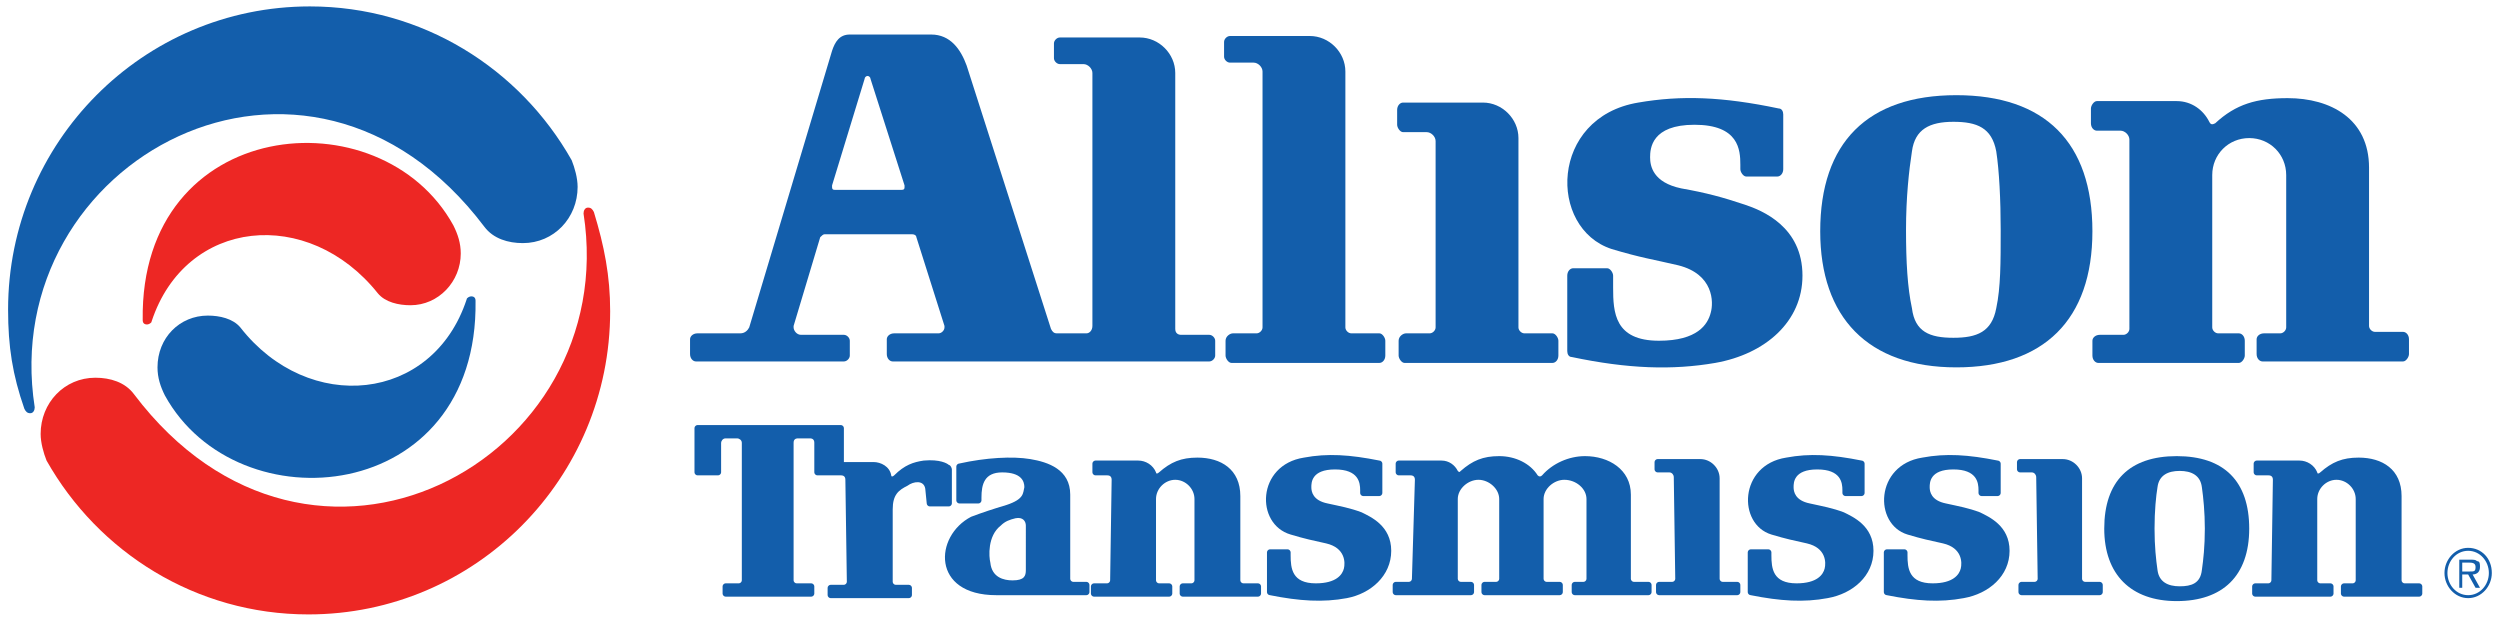 <svg version="1.1" id="svg7483" inkscape:version="0.92.0 r15299" xmlns:cc="http://creativecommons.org/ns#" xmlns:dc="http://purl.org/dc/elements/1.1/" xmlns:inkscape="http://www.inkscape.org/namespaces/inkscape" xmlns:rdf="http://www.w3.org/1999/02/22-rdf-syntax-ns#" xmlns:sodipodi="http://sodipodi.sourceforge.net/DTD/sodipodi-0.dtd" xmlns:svg="http://www.w3.org/2000/svg" xmlns="http://www.w3.org/2000/svg" xmlns:xlink="http://www.w3.org/1999/xlink" x="0px" y="0px" viewBox="0 0 169 42" style="enable-background:new 0 0 169 42;" xml:space="preserve">
 <style type="text/css">
  .st0{fill:#ED2724;}
	.st1{fill:#135EAB;}
 </style>
 <sodipodi:namedview bordercolor="#666666" borderopacity="1.0" fit-margin-bottom="0" fit-margin-left="0" fit-margin-right="0" fit-margin-top="0" id="base" inkscape:current-layer="layer1" inkscape:cx="107.97869" inkscape:cy="-23.331376" inkscape:document-units="mm" inkscape:pageopacity="0.0" inkscape:pageshadow="2" inkscape:window-height="744" inkscape:window-maximized="1" inkscape:window-width="1280" inkscape:window-x="-4" inkscape:window-y="-4" inkscape:zoom="3.1005155" pagecolor="#ffffff" showgrid="false" units="px">
 </sodipodi:namedview>
 <g id="layer1" transform="translate(-80.585,-160.534)" inkscape:groupmode="layer" inkscape:label="Layer 1">
  <g id="g7641" transform="translate(0.132,-0.132)">
   <path id="path6060" inkscape:connector-curvature="0" class="st0" d="M120.6,175c-0.1-0.2-0.2-0.3-0.4-0.3c-0.2,0-0.3,0.2-0.3,0.4
			c2.6,16.7-18.4,28.1-30.4,12.2c-0.6-0.8-1.6-1.1-2.6-1.1c-2.1,0-3.7,1.7-3.7,3.8c0,0.6,0.2,1.3,0.4,1.8
			c3.5,6.2,10.1,10.4,17.7,10.4c11.3,0,20.4-9.2,20.4-20.5C121.7,179.3,121.3,177.3,120.6,175">
   </path>
   <path id="path6072" inkscape:connector-curvature="0" class="st0" d="M106,180.5c0.5,0.6,1.4,0.8,2.2,0.8c1.9,0,3.4-1.6,3.4-3.5
			c0-0.7-0.2-1.3-0.5-1.9c-4.9-8.9-21.2-7.4-21,6.4c0,0.2,0.1,0.3,0.3,0.3c0.1,0,0.3-0.1,0.3-0.2C93,175.4,101.3,174.6,106,180.5">
   </path>
   <g id="g7615">
    <path id="path6064" inkscape:connector-curvature="0" class="st1" d="M82.1,188.3c0.1,0.2,0.2,0.3,0.4,0.3c0.2,0,0.3-0.2,0.3-0.4
				c-2.6-16.7,18.4-28.1,30.4-12.2c0.6,0.8,1.6,1.1,2.6,1.1c2.1,0,3.7-1.7,3.7-3.8c0-0.6-0.2-1.3-0.4-1.8
				c-3.5-6.2-10.1-10.4-17.7-10.4c-11.3,0-20.4,9.2-20.4,20.5C81,184.1,81.3,186,82.1,188.3">
    </path>
    <path id="path6068" inkscape:connector-curvature="0" class="st1" d="M96.7,182.8c-0.5-0.6-1.4-0.8-2.2-0.8
				c-1.9,0-3.4,1.5-3.4,3.5c0,0.7,0.2,1.3,0.5,1.9c4.9,8.9,21.2,7.4,21-6.4c0-0.2-0.1-0.3-0.3-0.3c-0.1,0-0.3,0.1-0.3,0.2
				C109.7,187.9,101.3,188.7,96.7,182.8">
    </path>
    <path id="path6076" inkscape:connector-curvature="0" class="st1" d="M165.8,182.8v-17.2V182.8c0,0.2-0.2,0.4-0.4,0.4l-1.6,0
				c-0.2,0-0.5,0.2-0.5,0.5v1c0,0.2,0.2,0.5,0.4,0.5l10,0c0.2,0,0.4-0.2,0.4-0.5v-1c0-0.2-0.2-0.5-0.4-0.5l-1.9,0
				c-0.2,0-0.4-0.2-0.4-0.4l0-17.3c0-1.3-1.1-2.4-2.4-2.4l-5.4,0c-0.2,0-0.4,0.2-0.4,0.4v1c0,0.2,0.2,0.4,0.4,0.4l1.6,0
				c0.3,0,0.6,0.3,0.6,0.6">
    </path>
    <path id="path6080" inkscape:connector-curvature="0" class="st1" d="M177.5,182.8v-12.7V182.8c0,0.2-0.2,0.4-0.4,0.4l-1.6,0
				c-0.2,0-0.5,0.2-0.5,0.5v1c0,0.2,0.2,0.5,0.4,0.5l10,0c0.2,0,0.4-0.2,0.4-0.5v-1c0-0.2-0.2-0.5-0.4-0.5l-1.9,0
				c-0.2,0-0.4-0.2-0.4-0.4l0-12.8c0-1.3-1.1-2.4-2.4-2.4l-5.4,0c-0.2,0-0.4,0.2-0.4,0.5v1c0,0.2,0.2,0.5,0.4,0.5l1.6,0
				c0.3,0,0.6,0.3,0.6,0.6">
    </path>
    <path id="path6084" inkscape:connector-curvature="0" class="st1" d="M224.4,170.1c0-0.3-0.3-0.6-0.6-0.6l-1.6,0
				c-0.2,0-0.4-0.2-0.4-0.5v-1c0-0.2,0.2-0.5,0.4-0.5l5.4,0c1,0,1.8,0.6,2.2,1.4c0.1,0.2,0.2,0.2,0.4,0.1c1.4-1.3,2.8-1.7,4.9-1.7
				c2.9,0,5.5,1.4,5.5,4.7l0,10.7c0,0.2,0.2,0.4,0.4,0.4l1.9,0c0.2,0,0.4,0.2,0.4,0.5v1c0,0.2-0.2,0.5-0.4,0.5l-9.5,0
				c-0.2,0-0.4-0.2-0.4-0.5v-1c0-0.2,0.2-0.4,0.5-0.4l1.1,0c0.2,0,0.4-0.2,0.4-0.4l0-10.3c0-1.4-1.1-2.5-2.5-2.5
				c-1.4,0-2.5,1.1-2.5,2.5l0,10.3c0,0.2,0.2,0.4,0.4,0.4l1.4,0c0.2,0,0.4,0.2,0.4,0.5v1c0,0.2-0.2,0.5-0.4,0.5l-9.5,0
				c-0.2,0-0.4-0.2-0.4-0.5v-1c0-0.2,0.2-0.4,0.5-0.4l1.6,0c0.2,0,0.4-0.2,0.4-0.4L224.4,170.1l0,12.7">
    </path>
    <path id="path6088" inkscape:connector-curvature="0" class="st1" d="M202.3,179.3c0-3.3-2.7-4.4-3.9-4.8
				c-1.5-0.5-2.6-0.8-4.3-1.1c-1.9-0.4-2.1-1.5-2.1-2.1s0.1-2.2,3-2.2c3,0,3.1,1.7,3.1,2.7v0.3c0,0.2,0.2,0.5,0.4,0.5h2.1
				c0.2,0,0.4-0.2,0.4-0.5l0-3.7c0-0.2-0.1-0.4-0.3-0.4c-3.8-0.8-6.6-0.9-9.5-0.4c-6,1-6.1,8.5-1.8,9.9c2,0.6,2.8,0.7,4.5,1.1
				c2.4,0.6,2.4,2.5,2.2,3.2c-0.2,0.8-0.9,1.9-3.5,1.9c-3,0-3.1-1.9-3.1-3.6v-0.8c0-0.2-0.2-0.5-0.4-0.5h-2.3
				c-0.2,0-0.4,0.2-0.4,0.5l0,5.1c0,0.2,0.1,0.4,0.3,0.4c3.8,0.8,6.8,0.9,9.7,0.4C199.8,184.6,202.3,182.4,202.3,179.3">
    </path>
    <path id="path6092" inkscape:connector-curvature="0" class="st1" d="M154.3,165.6c0-0.3-0.3-0.6-0.6-0.6l-1.6,0
				c-0.2,0-0.4-0.2-0.4-0.4v-1c0-0.2,0.2-0.4,0.4-0.4l5.4,0c1.3,0,2.4,1.1,2.4,2.4l0,17.3c0,0.3,0.2,0.4,0.4,0.4l1.9,0
				c0.2,0,0.4,0.2,0.4,0.4v1c0,0.2-0.2,0.4-0.4,0.4l-21.4,0c-0.2,0-0.4-0.2-0.4-0.5v-1c0-0.2,0.2-0.4,0.5-0.4l3,0
				c0.2,0,0.4-0.2,0.4-0.4c0,0,0-0.1,0-0.1l-1.9-6c0-0.1-0.1-0.2-0.3-0.2h-5.9c-0.1,0-0.2,0.1-0.3,0.2l-1.8,6c0,0,0,0.1,0,0.1
				c0,0.2,0.2,0.5,0.5,0.5h2.9c0.2,0,0.4,0.2,0.4,0.4v1c0,0.2-0.2,0.4-0.4,0.4l-10,0c-0.2,0-0.4-0.2-0.4-0.5v-1
				c0-0.2,0.2-0.4,0.5-0.4l2.9,0c0.3,0,0.5-0.2,0.6-0.4l5.6-18.7c0.2-0.6,0.5-1.1,1.2-1.1h5.5c1.3,0,2,1,2.4,2.1l5.7,17.8
				c0.1,0.2,0.2,0.3,0.4,0.3h2c0.2,0,0.4-0.2,0.4-0.5L154.3,165.6l0,17.2 M139.3,166c0-0.1-0.1-0.2-0.2-0.2c-0.1,0-0.2,0.1-0.2,0.2
				l-2.2,7.2c0,0,0,0.1,0,0.1c0,0.2,0.1,0.2,0.2,0.2h4.5c0.2,0,0.2-0.1,0.2-0.2c0,0,0,0,0-0.1L139.3,166z">
    </path>
    <path id="path6096" inkscape:connector-curvature="0" class="st1" d="M203.5,176.3c0-6,3.2-9.2,9.2-9.2c6,0,9.2,3.2,9.2,9.2
				c0,6-3.3,9.2-9.2,9.2C206.7,185.5,203.5,182.1,203.5,176.3 M209.3,176.2c0,2.2,0.1,3.9,0.4,5.3c0.2,1.6,1.2,2,2.8,2
				c1.6,0,2.6-0.4,2.9-2c0.3-1.4,0.3-3.1,0.3-5.3c0-2-0.1-4-0.3-5.3c-0.3-1.6-1.3-2-2.9-2c-1.6,0-2.6,0.5-2.8,2
				C209.5,172.2,209.3,174,209.3,176.2">
    </path>
    <path id="path6100" inkscape:connector-curvature="0" class="st1" d="M193.7,199.8v-6.7V199.8c0,0.1-0.1,0.2-0.2,0.2l-0.9,0
				c-0.1,0-0.2,0.1-0.2,0.2v0.5c0,0.1,0.1,0.2,0.2,0.2l5.3,0c0.1,0,0.2-0.1,0.2-0.2v-0.5c0-0.1-0.1-0.2-0.2-0.2l-1,0
				c-0.1,0-0.2-0.1-0.2-0.2l0-6.8c0-0.7-0.6-1.3-1.3-1.3h-2.9c-0.1,0-0.2,0.1-0.2,0.2v0.5c0,0.1,0.1,0.2,0.2,0.2l0.8,0
				c0.2,0,0.3,0.2,0.3,0.3">
    </path>
    <path id="path6104" inkscape:connector-curvature="0" class="st1" d="M218.2,199.8v-6.7V199.8c0,0.1-0.1,0.2-0.2,0.2l-0.9,0
				c-0.1,0-0.2,0.1-0.2,0.2v0.5c0,0.1,0.1,0.2,0.2,0.2l5.3,0c0.1,0,0.2-0.1,0.2-0.2v-0.5c0-0.1-0.1-0.2-0.2-0.2l-1,0
				c-0.1,0-0.2-0.1-0.2-0.2l0-6.8c0-0.7-0.6-1.3-1.3-1.3l-2.9,0c-0.1,0-0.2,0.1-0.2,0.2v0.5c0,0.1,0.1,0.2,0.2,0.2l0.8,0
				c0.2,0,0.3,0.2,0.3,0.3">
    </path>
    <path id="path6108" inkscape:connector-curvature="0" class="st1" d="M216.3,197.9c0-1.7-1.4-2.3-2-2.6c-0.8-0.3-1.4-0.4-2.3-0.6
				c-1-0.2-1.1-0.8-1.1-1.1c0-0.3,0-1.2,1.6-1.2c1.6,0,1.7,0.9,1.7,1.4v0.2c0,0.1,0.1,0.2,0.2,0.2h1.1c0.1,0,0.2-0.1,0.2-0.2l0-2
				c0-0.1-0.1-0.2-0.2-0.2c-2-0.4-3.5-0.5-5.1-0.2c-3.2,0.5-3.3,4.5-1,5.2c1,0.3,1.5,0.4,2.4,0.6c1.3,0.3,1.3,1.3,1.2,1.7
				c-0.1,0.4-0.5,1-1.9,1c-1.6,0-1.7-1-1.7-1.9V198c0-0.1-0.1-0.2-0.2-0.2H208c-0.1,0-0.2,0.1-0.2,0.2v2.7c0,0.1,0.1,0.2,0.2,0.2
				c2,0.4,3.6,0.5,5.2,0.2C214.9,200.8,216.3,199.6,216.3,197.9">
    </path>
    <path id="path6112" inkscape:connector-curvature="0" class="st1" d="M207.1,197.9c0-1.7-1.4-2.3-2-2.6c-0.8-0.3-1.4-0.4-2.3-0.6
				c-1-0.2-1.1-0.8-1.1-1.1c0-0.3,0-1.2,1.6-1.2c1.6,0,1.7,0.9,1.7,1.4v0.2c0,0.1,0.1,0.2,0.2,0.2h1.1c0.1,0,0.2-0.1,0.2-0.2l0-2
				c0-0.1-0.1-0.2-0.2-0.2c-2-0.4-3.5-0.5-5.1-0.2c-3.2,0.5-3.3,4.5-1,5.2c1,0.3,1.5,0.4,2.4,0.6c1.3,0.3,1.3,1.3,1.2,1.7
				c-0.1,0.4-0.5,1-1.9,1c-1.6,0-1.7-1-1.7-1.9V198c0-0.1-0.1-0.2-0.2-0.2h-1.2c-0.1,0-0.2,0.1-0.2,0.2v2.7c0,0.1,0.1,0.2,0.2,0.2
				c2,0.4,3.6,0.5,5.2,0.2C205.7,200.8,207.1,199.6,207.1,197.9">
    </path>
    <path id="path6116" inkscape:connector-curvature="0" class="st1" d="M174.5,197.9c0-1.7-1.4-2.3-2-2.6c-0.8-0.3-1.4-0.4-2.3-0.6
				c-1-0.2-1.1-0.8-1.1-1.1c0-0.3,0-1.2,1.6-1.2c1.6,0,1.7,0.9,1.7,1.4v0.2c0,0.1,0.1,0.2,0.2,0.2h1.1c0.1,0,0.2-0.1,0.2-0.2l0-2
				c0-0.1-0.1-0.2-0.2-0.2c-2-0.4-3.5-0.5-5.1-0.2c-3.2,0.5-3.3,4.5-0.9,5.2c1,0.3,1.5,0.4,2.4,0.6c1.3,0.3,1.3,1.3,1.2,1.7
				c-0.1,0.4-0.5,1-1.9,1c-1.6,0-1.7-1-1.7-1.9V198c0-0.1-0.1-0.2-0.2-0.2h-1.2c-0.1,0-0.2,0.1-0.2,0.2v2.7c0,0.1,0.1,0.2,0.2,0.2
				c2,0.4,3.6,0.5,5.2,0.2C173.1,200.8,174.5,199.6,174.5,197.9">
    </path>
    <path id="path6120" inkscape:connector-curvature="0" class="st1" d="M137.6,193.1c0-0.2-0.1-0.3-0.3-0.3l-1.6,0
				c-0.1,0-0.2-0.1-0.2-0.2l0-2c0-0.2-0.1-0.3-0.3-0.3h-0.8c-0.2,0-0.3,0.1-0.3,0.3v9.3c0,0.1,0.1,0.2,0.2,0.2l1,0
				c0.1,0,0.2,0.1,0.2,0.2v0.5c0,0.1-0.1,0.2-0.2,0.2h-5.8c-0.1,0-0.2-0.1-0.2-0.2v-0.5c0-0.1,0.1-0.2,0.2-0.2h0.9
				c0.1,0,0.2-0.1,0.2-0.2v-9.3c0-0.2-0.2-0.3-0.3-0.3h-0.8c-0.2,0-0.3,0.2-0.3,0.3v2c0,0.1-0.1,0.2-0.2,0.2h-1.4
				c-0.1,0-0.2-0.1-0.2-0.2l0-3c0-0.1,0.1-0.2,0.2-0.2h9.7c0.1,0,0.2,0.1,0.2,0.2v2.3h2c0.5,0,1.1,0.3,1.2,0.9c0,0.1,0.1,0.1,0.2,0
				c0.7-0.7,1.3-0.9,2-1c1.1-0.1,1.6,0.2,1.7,0.3c0.1,0,0.2,0.2,0.2,0.3l0,2.3c0,0.1-0.1,0.2-0.2,0.2h-1.3c-0.1,0-0.2-0.1-0.2-0.2
				l-0.1-1c-0.1-0.6-0.8-0.5-1.2-0.2c-0.6,0.3-1,0.6-1,1.6l0,4.9c0,0.1,0.1,0.2,0.2,0.2h0.9c0.1,0,0.2,0.1,0.2,0.2v0.5
				c0,0.1-0.1,0.2-0.2,0.2l-5.3,0c-0.1,0-0.2-0.1-0.2-0.2v-0.5c0-0.1,0.1-0.2,0.2-0.2l0.9,0c0.1,0,0.2-0.1,0.2-0.2L137.6,193.1
				l0,6.8">
    </path>
    <path id="path6124" inkscape:connector-curvature="0" class="st1" d="M176.1,193.1c0-0.2-0.1-0.3-0.3-0.3l-0.8,0
				c-0.1,0-0.2-0.1-0.2-0.2V192c0-0.1,0.1-0.2,0.2-0.2h2.9c0.5,0,0.9,0.3,1.1,0.7c0.1,0.1,0.1,0.1,0.2,0c0.8-0.7,1.5-1,2.6-1
				c1.1,0,2.1,0.5,2.6,1.3c0.1,0.1,0.2,0.1,0.3,0c0.7-0.8,1.8-1.3,2.9-1.3c1.6,0,3.1,0.9,3.1,2.6l0,5.7c0,0.1,0.1,0.2,0.2,0.2h1
				c0.1,0,0.2,0.1,0.2,0.2v0.5c0,0.1-0.1,0.2-0.2,0.2l-5,0c-0.1,0-0.2-0.1-0.2-0.2v-0.5c0-0.1,0.1-0.2,0.2-0.2l0.6,0
				c0.1,0,0.2-0.1,0.2-0.2l0-5.4c0-0.7-0.7-1.3-1.5-1.3c-0.7,0-1.4,0.6-1.4,1.3l0,5.4c0,0.1,0.1,0.2,0.2,0.2h0.9
				c0.1,0,0.2,0.1,0.2,0.2v0.5c0,0.1-0.1,0.2-0.2,0.2l-5.1,0c-0.1,0-0.2-0.1-0.2-0.2v-0.5c0-0.1,0.1-0.2,0.2-0.2l0.8,0
				c0.1,0,0.2-0.1,0.2-0.2l0-5.4c0-0.7-0.7-1.3-1.4-1.3c-0.7,0-1.4,0.6-1.4,1.3l0,5.4c0,0.1,0.1,0.2,0.2,0.2h0.7
				c0.1,0,0.2,0.1,0.2,0.2v0.5c0,0.1-0.1,0.2-0.2,0.2l-5.1,0c-0.1,0-0.2-0.1-0.2-0.2v-0.5c0-0.1,0.1-0.2,0.2-0.2l0.9,0
				c0.1,0,0.2-0.1,0.2-0.2L176.1,193.1l0,6.7">
    </path>
    <path id="path6128" inkscape:connector-curvature="0" class="st1" d="M234.1,193.1c0-0.2-0.1-0.3-0.3-0.3l-0.8,0
				c-0.1,0-0.2-0.1-0.2-0.2V192c0-0.1,0.1-0.2,0.2-0.2h2.9c0.5,0,1,0.3,1.2,0.8c0,0.1,0.1,0.1,0.2,0c0.8-0.7,1.5-1,2.6-1
				c1.6,0,2.9,0.8,2.9,2.6l0,5.7c0,0.1,0.1,0.2,0.2,0.2h1c0.1,0,0.2,0.1,0.2,0.2v0.5c0,0.1-0.1,0.2-0.2,0.2l-5.1,0
				c-0.1,0-0.2-0.1-0.2-0.2v-0.5c0-0.1,0.1-0.2,0.2-0.2l0.6,0c0.1,0,0.2-0.1,0.2-0.2l0-5.5c0-0.7-0.6-1.3-1.3-1.3
				c-0.7,0-1.3,0.6-1.3,1.3l0,5.5c0,0.1,0.1,0.2,0.2,0.2h0.7c0.1,0,0.2,0.1,0.2,0.2v0.5c0,0.1-0.1,0.2-0.2,0.2l-5.1,0
				c-0.1,0-0.2-0.1-0.2-0.2v-0.5c0-0.1,0.1-0.2,0.2-0.2l0.9,0c0.1,0,0.2-0.1,0.2-0.2L234.1,193.1l0,6.7">
    </path>
    <path id="path6132" inkscape:connector-curvature="0" class="st1" d="M155.6,193.1c0-0.2-0.1-0.3-0.3-0.3l-0.8,0
				c-0.1,0-0.2-0.1-0.2-0.2V192c0-0.1,0.1-0.2,0.2-0.2h2.9c0.5,0,1,0.3,1.2,0.8c0,0.1,0.1,0.1,0.2,0c0.8-0.7,1.5-1,2.6-1
				c1.6,0,2.9,0.8,2.9,2.6l0,5.7c0,0.1,0.1,0.2,0.2,0.2h1c0.1,0,0.2,0.1,0.2,0.2v0.5c0,0.1-0.1,0.2-0.2,0.2l-5.1,0
				c-0.1,0-0.2-0.1-0.2-0.2v-0.5c0-0.1,0.1-0.2,0.2-0.2l0.6,0c0.1,0,0.2-0.1,0.2-0.2l0-5.5c0-0.7-0.6-1.3-1.3-1.3
				c-0.7,0-1.3,0.6-1.3,1.3l0,5.5c0,0.1,0.1,0.2,0.2,0.2h0.7c0.1,0,0.2,0.1,0.2,0.2v0.5c0,0.1-0.1,0.2-0.2,0.2l-5.1,0
				c-0.1,0-0.2-0.1-0.2-0.2v-0.5c0-0.1,0.1-0.2,0.2-0.2l0.9,0c0.1,0,0.2-0.1,0.2-0.2L155.6,193.1l0,6.7">
    </path>
    <path id="path6136" inkscape:connector-curvature="0" class="st1" d="M222.7,196.4c0-3.2,1.7-4.9,4.9-4.9c3.2,0,4.9,1.7,4.9,4.9
				c0,3.2-1.8,4.9-4.9,4.9C224.5,201.3,222.7,199.5,222.7,196.4 M226.1,196.4c0,1.2,0.1,2.1,0.2,2.8c0.1,0.8,0.7,1.1,1.5,1.1
				c0.8,0,1.4-0.2,1.5-1.1c0.1-0.7,0.2-1.6,0.2-2.8c0-1.1-0.1-2.1-0.2-2.8c-0.1-0.8-0.7-1.1-1.5-1.1c-0.8,0-1.4,0.3-1.5,1.1
				C226.2,194.2,226.1,195.2,226.1,196.4">
    </path>
    <path id="path6140" inkscape:connector-curvature="0" class="st1" d="M148.5,194.8c1.2-0.4,1.1-0.8,1.2-1.2c0-0.4-0.2-1-1.5-1
				c-1.2,0-1.4,0.8-1.4,1.7v0.2c0,0.1-0.1,0.2-0.2,0.2h-1.3c-0.1,0-0.2-0.1-0.2-0.2l0-2.3c0-0.1,0.1-0.2,0.2-0.2
				c1.8-0.4,3.6-0.5,4.8-0.3c1.2,0.2,2.7,0.7,2.7,2.4l0,5.7c0,0.1,0.1,0.2,0.2,0.2h0.9c0.1,0,0.2,0.1,0.2,0.2v0.5
				c0,0.1-0.1,0.2-0.2,0.2l-6.1,0c-4.4,0-4.2-4-1.7-5.3C146.9,195.3,147.5,195.1,148.5,194.8 M149.8,196.2c0-0.3-0.2-0.6-0.7-0.5
				c-0.4,0.1-0.7,0.2-1,0.5c-0.9,0.7-0.8,2.1-0.7,2.5c0.1,1,0.9,1.2,1.5,1.2c0.8,0,0.9-0.3,0.9-0.7L149.8,196.2z">
    </path>
    <path id="path6148" inkscape:connector-curvature="0" class="st1" d="M245.7,199.4c0-0.9,0.7-1.7,1.6-1.7c0.9,0,1.6,0.7,1.6,1.7
				c0,0.9-0.7,1.7-1.6,1.7C246.4,201.1,245.7,200.3,245.7,199.4 M248.7,199.4c0-0.8-0.6-1.5-1.4-1.5c-0.8,0-1.4,0.7-1.4,1.5
				c0,0.8,0.6,1.5,1.4,1.5C248.1,200.9,248.7,200.2,248.7,199.4 M247.6,199.5c0.2,0,0.5-0.1,0.5-0.5c0-0.2,0-0.4-0.2-0.4
				c-0.1-0.1-0.2-0.1-0.5-0.1h-0.7v1.9h0.2v-0.9h0.4l0.5,0.9h0.3L247.6,199.5z M246.9,199.3v-0.6h0.5c0.3,0,0.4,0.1,0.4,0.3
				c0,0.3-0.1,0.3-0.4,0.3L246.9,199.3z">
    </path>
   </g>
  </g>
 </g>
</svg>